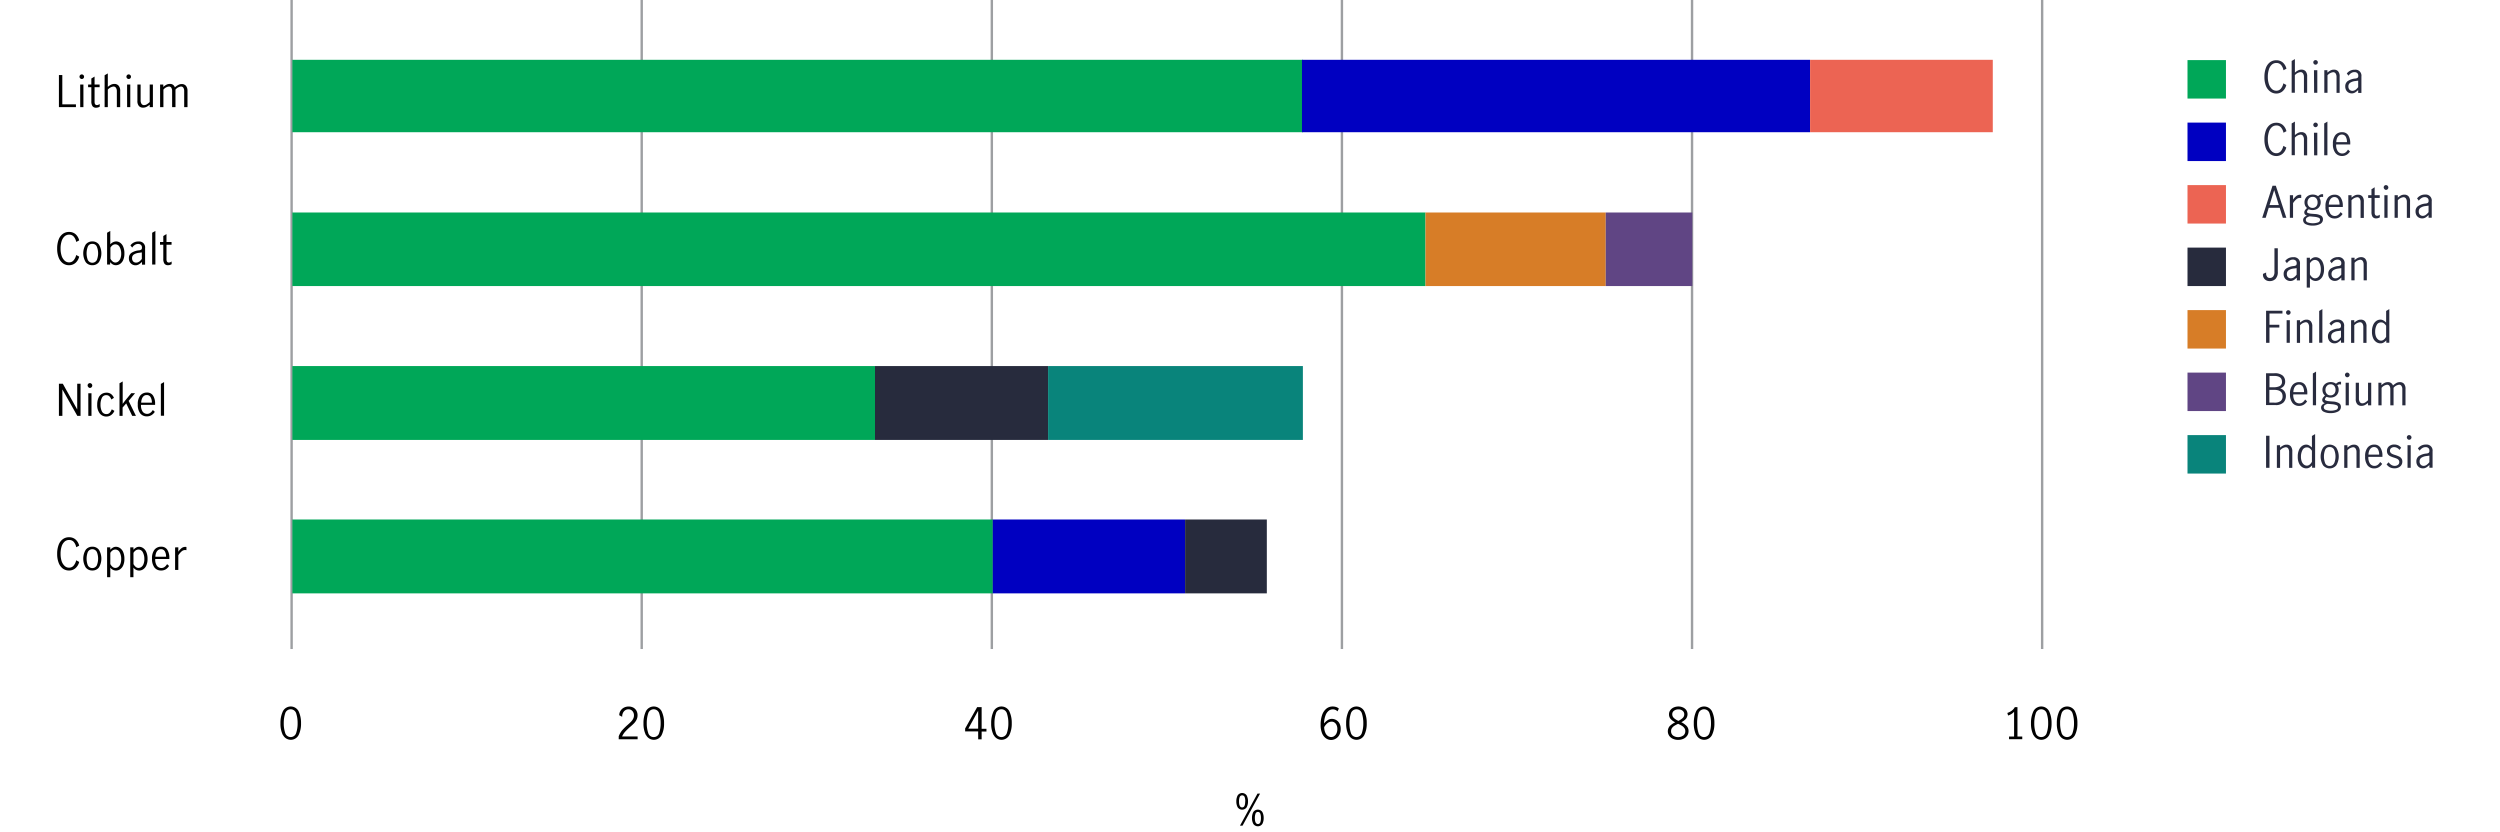 <svg xmlns="http://www.w3.org/2000/svg" viewBox="0 0 1040 346"><defs><style>.cls-1{fill:#0000c1;}.cls-2{fill:#282b3e;}.cls-3{fill:#ec6453;}.cls-4{fill:#00a758;}.cls-5{fill:#d77d27;}.cls-6{fill:#604584;}.cls-7{fill:#09847b;}.cls-8{fill:#272b3d;}.cls-9{fill:none;stroke:#9d9fa2;stroke-miterlimit:10;}</style></defs><g id="chart_2" data-name="chart 2"><rect class="cls-1" x="910" y="51" width="16" height="16"/><path class="cls-2" d="M944.31,64a5.31,5.31,0,0,1-1.74-2.41A10,10,0,0,1,942,58a10.34,10.34,0,0,1,.6-3.71,5.19,5.19,0,0,1,1.72-2.4,4.3,4.3,0,0,1,2.64-.82,4,4,0,0,1,2.7.94,5,5,0,0,1,1.5,2.57l-1.23.64a4.77,4.77,0,0,0-1-2.17,2.44,2.44,0,0,0-2-.85,2.75,2.75,0,0,0-1.83.68,4.4,4.4,0,0,0-1.23,2,9.63,9.63,0,0,0-.45,3.13,9.27,9.27,0,0,0,.45,3,4.57,4.57,0,0,0,1.24,2,2.61,2.61,0,0,0,1.82.73,2.39,2.39,0,0,0,1.94-.89,5.1,5.1,0,0,0,1-2.18l1.24.68a4.89,4.89,0,0,1-1.5,2.56,3.93,3.93,0,0,1-2.73,1A4.17,4.17,0,0,1,944.31,64Z"/><path class="cls-2" d="M954.68,50.58V56.2a6.55,6.55,0,0,1,1.29-.9,3.07,3.07,0,0,1,1.45-.34,2.28,2.28,0,0,1,1.7.67,3.18,3.18,0,0,1,.66,2.26v6.72h-1.34V57.93a2.46,2.46,0,0,0-.35-1.32A1.17,1.17,0,0,0,957,56a3.68,3.68,0,0,0-2.34,1.28v7.29h-1.33V51.36Z"/><path class="cls-2" d="M962.61,52.62a1,1,0,0,1-.28-.67.93.93,0,0,1,.28-.67.92.92,0,0,1,1.32,0,.87.87,0,0,1,.29.67.88.88,0,0,1-.29.67.9.9,0,0,1-1.32,0Zm0,2.59H964v9.4h-1.33Z"/><path class="cls-2" d="M966.87,51.36l1.33-.78v14h-1.33Z"/><path class="cls-2" d="M971.49,63.58a5.84,5.84,0,0,1-1-3.71,5.63,5.63,0,0,1,1-3.63A3.44,3.44,0,0,1,974.32,55a2.84,2.84,0,0,1,2.55,1.27,6.14,6.14,0,0,1,.83,3.39c0,.19,0,.34,0,.45h-5.85a4.45,4.45,0,0,0,.69,2.83,2.28,2.28,0,0,0,1.9.91,2.19,2.19,0,0,0,1.32-.45,3.72,3.72,0,0,0,1-1.17l.83.78a4.27,4.27,0,0,1-1.37,1.37,3.66,3.66,0,0,1-2,.52A3.39,3.39,0,0,1,971.49,63.58Zm4.34-6.7a1.78,1.78,0,0,0-1.64-.9,1.88,1.88,0,0,0-1.26.46,2.85,2.85,0,0,0-.77,1.18,4.74,4.74,0,0,0-.27,1.5h4.45A4.32,4.32,0,0,0,975.83,56.88Z"/><rect class="cls-3" x="910" y="77" width="16" height="16"/><path class="cls-2" d="M949.66,90.61l-1.3-4.16h-4.57l-1.26,4.16h-1.46l4.29-13.34h1.38l4.38,13.34Zm-5.53-5.3H948l-1.94-6.22h0Z"/><path class="cls-2" d="M953.91,81.21v1.84a6.66,6.66,0,0,1,1.38-1.53,2.49,2.49,0,0,1,1.55-.51,1.84,1.84,0,0,1,.47.06V82.4a3,3,0,0,0-.59-.07,2.2,2.2,0,0,0-1.34.49,7.7,7.7,0,0,0-1.47,1.68v6.11h-1.33v-9.4Z"/><path class="cls-2" d="M965.93,81.88a2.17,2.17,0,0,0-1.1.37,3.22,3.22,0,0,1,.58,1.93,3.16,3.16,0,0,1-.45,1.69A3,3,0,0,1,963.74,87a3.77,3.77,0,0,1-1.71.39,3.92,3.92,0,0,1-1.61-.32,1.52,1.52,0,0,0-.72,1.08c0,.38.62.63,1.84.76l1.58.12a5.65,5.65,0,0,1,2.4.66,1.71,1.71,0,0,1,.83,1.55,2.11,2.11,0,0,1-1.16,1.93,6.19,6.19,0,0,1-3.09.67,6,6,0,0,1-3-.62,1.86,1.86,0,0,1-1-1.67c0-.82.53-1.43,1.58-1.83a2,2,0,0,1-.82-.54,1.28,1.28,0,0,1-.28-.8,1.53,1.53,0,0,1,.25-.84,4.71,4.71,0,0,1,.91-1,2.62,2.62,0,0,1-.8-1,3.4,3.4,0,0,1-.27-1.36,3.16,3.16,0,0,1,.45-1.69,3.12,3.12,0,0,1,1.24-1.15,3.73,3.73,0,0,1,1.75-.4,3.62,3.62,0,0,1,2.2.68,4.9,4.9,0,0,1,.86-.62,1.83,1.83,0,0,1,.87-.21l.37,0V82A1.25,1.25,0,0,0,965.93,81.88ZM960.84,90a3.38,3.38,0,0,0-1.25.59,1.08,1.08,0,0,0-.37.87,1.15,1.15,0,0,0,.82,1.07,6.72,6.72,0,0,0,4.25,0,1.16,1.16,0,0,0,.85-1.1.87.87,0,0,0-.56-.84,6.67,6.67,0,0,0-1.87-.41Zm2.72-4.14a2.43,2.43,0,0,0,.55-1.66,2.52,2.52,0,0,0-.52-1.66,1.85,1.85,0,0,0-1.53-.64,1.94,1.94,0,0,0-1.57.67,2.51,2.51,0,0,0-.57,1.67,2.35,2.35,0,0,0,.57,1.61,2,2,0,0,0,1.52.64A2,2,0,0,0,963.56,85.84Z"/><path class="cls-2" d="M968.4,89.58a5.77,5.77,0,0,1-1-3.71,5.63,5.63,0,0,1,1-3.63A3.44,3.44,0,0,1,971.22,81a2.84,2.84,0,0,1,2.55,1.27,6.05,6.05,0,0,1,.84,3.39c0,.19,0,.34,0,.45h-5.85a4.58,4.58,0,0,0,.69,2.83,2.29,2.29,0,0,0,1.9.91,2.24,2.24,0,0,0,1.33-.45,3.69,3.69,0,0,0,1-1.17l.83.78a4.17,4.17,0,0,1-1.37,1.37,3.63,3.63,0,0,1-2,.52A3.37,3.37,0,0,1,968.4,89.58Zm4.34-6.7a1.79,1.79,0,0,0-1.64-.9,1.88,1.88,0,0,0-1.26.46,2.78,2.78,0,0,0-.78,1.18,5.37,5.37,0,0,0-.27,1.5h4.45A4.42,4.42,0,0,0,972.74,82.88Z"/><path class="cls-2" d="M978.24,81.21v1a6.55,6.55,0,0,1,1.29-.9A3.07,3.07,0,0,1,981,81a2.26,2.26,0,0,1,1.7.67,3.18,3.18,0,0,1,.66,2.26v6.72H982V83.93a2.55,2.55,0,0,0-.35-1.32,1.19,1.19,0,0,0-1.08-.57,3.68,3.68,0,0,0-2.34,1.28v7.29h-1.33v-9.4Z"/><path class="cls-2" d="M987,90.22a3.61,3.61,0,0,1-.47-2.08V82.33h-1.37V81.21h1.37v-2.5l1.33-.81v3.31h2.1v1.12h-2.1v6.06c0,.92.33,1.37,1,1.37a1.93,1.93,0,0,0,1.13-.47l0,1.14a3,3,0,0,1-1.5.43A1.77,1.77,0,0,1,987,90.22Z"/><path class="cls-2" d="M991.9,78.62a.91.91,0,0,1-.28-.67.89.89,0,0,1,.28-.67.86.86,0,0,1,.65-.28,1,1,0,0,1,1,1,1,1,0,0,1-1,1A.87.87,0,0,1,991.9,78.62Zm0,2.59h1.33v9.4h-1.33Z"/><path class="cls-2" d="M997.49,81.21v1a6.49,6.49,0,0,1,1.28-.9,3.07,3.07,0,0,1,1.45-.34,2.26,2.26,0,0,1,1.7.67,3.18,3.18,0,0,1,.66,2.26v6.72h-1.33V83.93a2.55,2.55,0,0,0-.35-1.32,1.19,1.19,0,0,0-1.07-.57,3.63,3.63,0,0,0-2.34,1.28v7.29h-1.34v-9.4Z"/><path class="cls-2" d="M1006.24,90.52a2.76,2.76,0,0,1-1-1,3,3,0,0,1-.37-1.52,2.65,2.65,0,0,1,1-2.25,6.76,6.76,0,0,1,3.17-1.08,2.09,2.09,0,0,0,1-.32,1.11,1.11,0,0,0,.25-.85,1.39,1.39,0,0,0-.43-1.12,1.73,1.73,0,0,0-1.17-.38,2.48,2.48,0,0,0-1.38.42,3.49,3.49,0,0,0-1.07,1.06l-.74-.92a4,4,0,0,1,3.31-1.62,2.5,2.5,0,0,1,2.79,2.83v6.82h-1.31V89.44A7.11,7.11,0,0,1,1009,90.5a2.75,2.75,0,0,1-1.4.36A2.89,2.89,0,0,1,1006.24,90.52Zm2.92-1.16a5.35,5.35,0,0,0,1.12-1.11v-2.7h0l-1.15.16a4.74,4.74,0,0,0-2.23.75,1.8,1.8,0,0,0-.69,1.52,1.85,1.85,0,0,0,.46,1.32,1.64,1.64,0,0,0,1.27.5A2.19,2.19,0,0,0,1009.16,89.36Z"/><rect class="cls-4" x="910" y="25" width="16" height="16"/><path class="cls-2" d="M944.31,38a5.31,5.31,0,0,1-1.74-2.41A10,10,0,0,1,942,32a10.34,10.34,0,0,1,.6-3.71,5.19,5.19,0,0,1,1.72-2.4,4.3,4.3,0,0,1,2.64-.82,4,4,0,0,1,2.7.94,5,5,0,0,1,1.5,2.57l-1.23.64a4.77,4.77,0,0,0-1-2.17,2.44,2.44,0,0,0-2-.85,2.75,2.75,0,0,0-1.83.68,4.4,4.4,0,0,0-1.23,2,9.63,9.63,0,0,0-.45,3.13,9.27,9.27,0,0,0,.45,3,4.57,4.57,0,0,0,1.24,2,2.61,2.61,0,0,0,1.82.73,2.39,2.39,0,0,0,1.94-.89,5.1,5.1,0,0,0,1-2.18l1.24.68a4.89,4.89,0,0,1-1.5,2.56,3.93,3.93,0,0,1-2.73,1A4.17,4.17,0,0,1,944.31,38Z"/><path class="cls-2" d="M954.68,24.58V30.2a6.55,6.55,0,0,1,1.29-.9,3.07,3.07,0,0,1,1.45-.34,2.28,2.28,0,0,1,1.7.67,3.18,3.18,0,0,1,.66,2.26v6.72h-1.34V31.93a2.46,2.46,0,0,0-.35-1.32A1.17,1.17,0,0,0,957,30a3.68,3.68,0,0,0-2.34,1.28v7.29h-1.33V25.36Z"/><path class="cls-2" d="M962.61,26.62a1,1,0,0,1-.28-.67.93.93,0,0,1,.28-.67.92.92,0,0,1,1.32,0,.87.87,0,0,1,.29.67.88.88,0,0,1-.29.67.9.9,0,0,1-1.32,0Zm0,2.59H964v9.4h-1.33Z"/><path class="cls-2" d="M968.2,29.21v1a6.55,6.55,0,0,1,1.29-.9,3,3,0,0,1,1.45-.34,2.28,2.28,0,0,1,1.7.67,3.18,3.18,0,0,1,.65,2.26v6.72H972V31.93a2.55,2.55,0,0,0-.35-1.32,1.17,1.17,0,0,0-1.07-.57,3.68,3.68,0,0,0-2.34,1.28v7.29h-1.33v-9.4Z"/><path class="cls-2" d="M977,38.52a2.61,2.61,0,0,1-1-1,3,3,0,0,1-.38-1.52,2.66,2.66,0,0,1,1-2.25,6.76,6.76,0,0,1,3.17-1.08,2.08,2.08,0,0,0,1-.32,1.11,1.11,0,0,0,.25-.85,1.39,1.39,0,0,0-.43-1.12,1.73,1.73,0,0,0-1.17-.38,2.43,2.43,0,0,0-1.37.42A3.52,3.52,0,0,0,977,31.5l-.73-.92A4,4,0,0,1,979.56,29a2.5,2.5,0,0,1,2.79,2.83v6.82H981V37.44a6.8,6.8,0,0,1-1.32,1.06,2.72,2.72,0,0,1-1.39.36A2.83,2.83,0,0,1,977,38.52Zm2.91-1.16A5.39,5.39,0,0,0,981,36.25v-2.7h0l-1.15.16a4.69,4.69,0,0,0-2.22.75,1.78,1.78,0,0,0-.7,1.52,1.89,1.89,0,0,0,.46,1.32,1.66,1.66,0,0,0,1.27.5A2.16,2.16,0,0,0,979.87,37.36Z"/><rect class="cls-5" x="910" y="129" width="16" height="16"/><path class="cls-2" d="M942.69,129.27h6.81v1.15h-5.4v4.68h4.1v1.15h-4.1v6.36h-1.41Z"/><path class="cls-2" d="M951.24,130.62A.91.91,0,0,1,951,130a.89.89,0,0,1,.28-.67.86.86,0,0,1,.65-.28.92.92,0,0,1,.67.28.9.9,0,0,1,.29.67.92.92,0,0,1-.29.67.93.93,0,0,1-.67.29A.87.87,0,0,1,951.24,130.62Zm0,2.59h1.33v9.4h-1.33Z"/><path class="cls-2" d="M956.82,133.21v1a6.55,6.55,0,0,1,1.29-.9,3.07,3.07,0,0,1,1.45-.34,2.26,2.26,0,0,1,1.7.67,3.18,3.18,0,0,1,.66,2.26v6.72h-1.33v-6.68a2.55,2.55,0,0,0-.35-1.32,1.19,1.19,0,0,0-1.08-.57,3.68,3.68,0,0,0-2.34,1.28v7.29h-1.33v-9.4Z"/><path class="cls-2" d="M964.78,129.36l1.33-.78v14h-1.33Z"/><path class="cls-2" d="M969.81,142.52a2.68,2.68,0,0,1-1-1,3,3,0,0,1-.38-1.52,2.66,2.66,0,0,1,1-2.25,6.76,6.76,0,0,1,3.17-1.08,2.09,2.09,0,0,0,1-.32,1.15,1.15,0,0,0,.25-.85,1.42,1.42,0,0,0-.43-1.12,1.73,1.73,0,0,0-1.17-.38,2.44,2.44,0,0,0-1.38.42,3.49,3.49,0,0,0-1.07,1.06l-.74-.92a4,4,0,0,1,3.31-1.62,2.5,2.5,0,0,1,2.79,2.83v6.82h-1.31v-1.17a6.83,6.83,0,0,1-1.33,1.06,2.69,2.69,0,0,1-1.39.36A2.86,2.86,0,0,1,969.81,142.52Zm2.92-1.16a5.35,5.35,0,0,0,1.12-1.11v-2.7h0l-1.16.16a4.69,4.69,0,0,0-2.22.75,1.8,1.8,0,0,0-.69,1.52,1.85,1.85,0,0,0,.46,1.32,1.64,1.64,0,0,0,1.27.5A2.19,2.19,0,0,0,972.73,141.36Z"/><path class="cls-2" d="M979.38,133.21v1a6.55,6.55,0,0,1,1.29-.9,3,3,0,0,1,1.44-.34,2.24,2.24,0,0,1,1.7.67,3.18,3.18,0,0,1,.66,2.26v6.72h-1.33v-6.68a2.55,2.55,0,0,0-.35-1.32,1.18,1.18,0,0,0-1.07-.57,3.68,3.68,0,0,0-2.34,1.28v7.29h-1.33v-9.4Z"/><path class="cls-2" d="M988.65,142.38a3.71,3.71,0,0,1-1.36-1.56,6.27,6.27,0,0,1-.55-2.84,6.74,6.74,0,0,1,.52-2.84,3.79,3.79,0,0,1,1.33-1.66,3,3,0,0,1,1.66-.52,2.47,2.47,0,0,1,1.23.33,5.66,5.66,0,0,1,1.15.89v-4.82l1.33-.78v14H992.7v-1a4.68,4.68,0,0,1-1.14.94,2.57,2.57,0,0,1-1.29.32A3.15,3.15,0,0,1,988.65,142.38Zm3.09-1.16a3.83,3.83,0,0,0,.89-1.12v-4.58a4,4,0,0,0-.9-1,1.91,1.91,0,0,0-1.19-.41,2,2,0,0,0-1.87,1.17,5.92,5.92,0,0,0-.6,2.76,5.37,5.37,0,0,0,.35,2,2.86,2.86,0,0,0,.92,1.25,2,2,0,0,0,1.2.42A1.85,1.85,0,0,0,991.74,141.22Z"/><rect class="cls-6" x="910" y="155" width="16" height="16"/><path class="cls-2" d="M946.1,155.27a5,5,0,0,1,3.53,1,3.33,3.33,0,0,1,1,2.48,3,3,0,0,1-.54,1.79,2.83,2.83,0,0,1-1.53,1,3.52,3.52,0,0,1,1.75,1.22,3.3,3.3,0,0,1,.62,2,3.74,3.74,0,0,1-1,2.65,4.43,4.43,0,0,1-3.35,1.1h-3.91V155.27Zm2.2,5.36a1.84,1.84,0,0,0,1-1.83c0-1.61-1.1-2.42-3.28-2.42H944.1v4.72h1.74A5.45,5.45,0,0,0,948.3,160.63Zm.49,6.17a2.45,2.45,0,0,0,.76-1.92q0-2.7-3.49-2.7h-2v5.31H946A4.16,4.16,0,0,0,948.79,166.8Z"/><path class="cls-2" d="M953.64,167.58a5.77,5.77,0,0,1-1-3.71,5.63,5.63,0,0,1,1-3.63,3.44,3.44,0,0,1,2.81-1.28,2.84,2.84,0,0,1,2.55,1.27,6.05,6.05,0,0,1,.84,3.39c0,.19,0,.34,0,.45H954a4.58,4.58,0,0,0,.69,2.83,2.29,2.29,0,0,0,1.9.91,2.24,2.24,0,0,0,1.33-.45,3.69,3.69,0,0,0,1-1.17l.83.78a4.17,4.17,0,0,1-1.37,1.37,3.63,3.63,0,0,1-2,.52A3.37,3.37,0,0,1,953.64,167.58Zm4.34-6.7a1.79,1.79,0,0,0-1.64-.9,1.88,1.88,0,0,0-1.26.46,2.78,2.78,0,0,0-.78,1.18,5.37,5.37,0,0,0-.27,1.5h4.45A4.42,4.42,0,0,0,958,160.88Z"/><path class="cls-2" d="M962.15,155.36l1.33-.78v14h-1.33Z"/><path class="cls-2" d="M973.4,159.88a2.17,2.17,0,0,0-1.1.37,3.22,3.22,0,0,1,.58,1.93,3.16,3.16,0,0,1-.45,1.69,3,3,0,0,1-1.22,1.14,3.77,3.77,0,0,1-1.71.39,3.92,3.92,0,0,1-1.61-.32,1.52,1.52,0,0,0-.72,1.08c0,.38.62.63,1.84.76l1.58.12a5.65,5.65,0,0,1,2.4.66,1.71,1.71,0,0,1,.83,1.55,2.11,2.11,0,0,1-1.16,1.93,6.19,6.19,0,0,1-3.09.67,6,6,0,0,1-3-.62,1.86,1.86,0,0,1-1-1.67c0-.82.53-1.43,1.58-1.83a2,2,0,0,1-.82-.54,1.28,1.28,0,0,1-.28-.8,1.46,1.46,0,0,1,.25-.84,4.71,4.71,0,0,1,.91-1,2.62,2.62,0,0,1-.8-1,3.4,3.4,0,0,1-.27-1.36,3.16,3.16,0,0,1,.45-1.69,3.06,3.06,0,0,1,1.24-1.15,3.73,3.73,0,0,1,1.75-.4,3.62,3.62,0,0,1,2.2.68,4.9,4.9,0,0,1,.86-.62,1.83,1.83,0,0,1,.87-.21l.37,0V160A1.25,1.25,0,0,0,973.4,159.88Zm-5.09,8.1a3.38,3.38,0,0,0-1.25.59,1.08,1.08,0,0,0-.37.87,1.15,1.15,0,0,0,.82,1.07,6.72,6.72,0,0,0,4.25,0,1.16,1.16,0,0,0,.85-1.1.87.87,0,0,0-.56-.84,6.67,6.67,0,0,0-1.87-.41Zm2.72-4.14a2.43,2.43,0,0,0,.55-1.66,2.52,2.52,0,0,0-.52-1.66,1.85,1.85,0,0,0-1.53-.64,1.92,1.92,0,0,0-1.57.67,2.51,2.51,0,0,0-.57,1.67,2.35,2.35,0,0,0,.57,1.61,1.93,1.93,0,0,0,1.52.64A2,2,0,0,0,971,163.84Z"/><path class="cls-2" d="M975.79,156.62a.91.91,0,0,1-.28-.67.89.89,0,0,1,.28-.67.86.86,0,0,1,.65-.28,1,1,0,0,1,1,.95,1,1,0,0,1-1,1A.87.87,0,0,1,975.79,156.62Zm0,2.59h1.33v9.4H975.8Z"/><path class="cls-2" d="M980.65,168.18a3.12,3.12,0,0,1-.66-2.24v-6.73h1.33v6.7a2.45,2.45,0,0,0,.35,1.29,1.19,1.19,0,0,0,1.09.58,2.15,2.15,0,0,0,1.18-.37,7.82,7.82,0,0,0,1.16-.91v-7.29h1.33v9.4H985.1v-1a7.15,7.15,0,0,1-1.31.9,3.12,3.12,0,0,1-1.44.33A2.25,2.25,0,0,1,980.65,168.18Z"/><path class="cls-2" d="M990.66,159.21v1a6.87,6.87,0,0,1,1.27-.91,3,3,0,0,1,1.41-.33,2.07,2.07,0,0,1,2.13,1.4,8.64,8.64,0,0,1,1.42-1.05,3,3,0,0,1,1.44-.35,2.26,2.26,0,0,1,1.73.68,3.24,3.24,0,0,1,.63,2.22v6.75h-1.33v-6.79a2.32,2.32,0,0,0-.33-1.24,1.11,1.11,0,0,0-1-.54,3.47,3.47,0,0,0-2.31,1.29v7.28h-1.35v-6.79a2.32,2.32,0,0,0-.32-1.24,1.12,1.12,0,0,0-1-.54,3.47,3.47,0,0,0-2.31,1.29v7.28h-1.33v-9.4Z"/><rect class="cls-7" x="910" y="181" width="16" height="16"/><path class="cls-2" d="M942.69,181.27h1.41v13.34h-1.41Z"/><path class="cls-2" d="M948.51,185.21v1a6.55,6.55,0,0,1,1.29-.9,3,3,0,0,1,1.45-.34,2.28,2.28,0,0,1,1.7.67,3.23,3.23,0,0,1,.65,2.26v6.72h-1.33v-6.68a2.55,2.55,0,0,0-.35-1.32,1.17,1.17,0,0,0-1.07-.57,3.68,3.68,0,0,0-2.34,1.28v7.29h-1.33v-9.4Z"/><path class="cls-2" d="M957.78,194.38a3.71,3.71,0,0,1-1.36-1.56,6.27,6.27,0,0,1-.55-2.84,6.74,6.74,0,0,1,.52-2.84,3.79,3.79,0,0,1,1.33-1.66,3,3,0,0,1,1.66-.52,2.47,2.47,0,0,1,1.23.33,5.66,5.66,0,0,1,1.15.89v-4.82l1.33-.78v14h-1.26v-1a4.84,4.84,0,0,1-1.13.94,2.64,2.64,0,0,1-1.3.32A3.15,3.15,0,0,1,957.78,194.38Zm3.09-1.16a3.83,3.83,0,0,0,.89-1.12v-4.58a3.82,3.82,0,0,0-.9-1,1.91,1.91,0,0,0-1.19-.41,2,2,0,0,0-1.86,1.17,5.8,5.8,0,0,0-.61,2.76,5.37,5.37,0,0,0,.35,2,2.86,2.86,0,0,0,.92,1.25,2,2,0,0,0,1.2.42A1.85,1.85,0,0,0,960.87,193.22Z"/><path class="cls-2" d="M966.41,193.58a7.05,7.05,0,0,1,0-7.34,3.58,3.58,0,0,1,5.49,0,7.11,7.11,0,0,1,0,7.34,3.58,3.58,0,0,1-5.49,0Zm4.63-.92a7.43,7.43,0,0,0,0-5.51,1.93,1.93,0,0,0-1.88-1.17,1.89,1.89,0,0,0-1.89,1.17,7.72,7.72,0,0,0,0,5.52,1.88,1.88,0,0,0,1.89,1.16A1.91,1.91,0,0,0,971,192.66Z"/><path class="cls-2" d="M976.53,185.21v1a6.55,6.55,0,0,1,1.29-.9,3.07,3.07,0,0,1,1.45-.34,2.26,2.26,0,0,1,1.7.67,3.18,3.18,0,0,1,.66,2.26v6.72H980.3v-6.68a2.55,2.55,0,0,0-.35-1.32,1.19,1.19,0,0,0-1.08-.57,3.68,3.68,0,0,0-2.34,1.28v7.29H975.2v-9.4Z"/><path class="cls-2" d="M984.89,193.58a5.77,5.77,0,0,1-1-3.71,5.63,5.63,0,0,1,1-3.63,3.41,3.41,0,0,1,2.81-1.28,2.84,2.84,0,0,1,2.55,1.27,6.05,6.05,0,0,1,.84,3.39c0,.19,0,.34,0,.45h-5.85a4.58,4.58,0,0,0,.69,2.83,2.29,2.29,0,0,0,1.9.91,2.19,2.19,0,0,0,1.32-.45,3.6,3.6,0,0,0,1-1.17l.83.78a4.27,4.27,0,0,1-1.37,1.37,3.63,3.63,0,0,1-2,.52A3.36,3.36,0,0,1,984.89,193.58Zm4.33-6.7a1.76,1.76,0,0,0-1.63-.9,1.84,1.84,0,0,0-1.26.46,2.78,2.78,0,0,0-.78,1.18,4.74,4.74,0,0,0-.27,1.5h4.45A4.32,4.32,0,0,0,989.22,186.88Z"/><path class="cls-2" d="M994.26,194.44a4,4,0,0,1-1.44-1.27l.87-.87a3.48,3.48,0,0,0,1.08,1.08,2.54,2.54,0,0,0,1.42.42,2.13,2.13,0,0,0,1.36-.43,1.39,1.39,0,0,0,.55-1.18,1.27,1.27,0,0,0-.3-.86,2,2,0,0,0-.74-.54,12.19,12.19,0,0,0-1.19-.43,11.13,11.13,0,0,1-1.49-.56,2.52,2.52,0,0,1-1-.79,2.17,2.17,0,0,1-.4-1.37,2.4,2.4,0,0,1,.87-2,3.27,3.27,0,0,1,2.17-.72,3.83,3.83,0,0,1,1.62.34,3.49,3.49,0,0,1,1.25,1l-.71.92A2.8,2.8,0,0,0,996,186a2,2,0,0,0-1.26.4,1.31,1.31,0,0,0-.51,1.1,1.21,1.21,0,0,0,.3.85,2.13,2.13,0,0,0,.74.53,8.24,8.24,0,0,0,1.2.43,14.55,14.55,0,0,1,1.5.58,2.52,2.52,0,0,1,1,.79,2.19,2.19,0,0,1,.4,1.37,2.52,2.52,0,0,1-.91,2,3.48,3.48,0,0,1-2.31.77A4.19,4.19,0,0,1,994.26,194.44Z"/><path class="cls-2" d="M1001.53,182.62a.91.91,0,0,1-.28-.67.89.89,0,0,1,.28-.67.86.86,0,0,1,.65-.28,1,1,0,0,1,1,.95,1,1,0,0,1-1,1A.87.87,0,0,1,1001.53,182.62Zm0,2.59h1.33v9.4h-1.33Z"/><path class="cls-2" d="M1006.58,194.52a2.76,2.76,0,0,1-1-1,3,3,0,0,1-.37-1.52,2.65,2.65,0,0,1,1-2.25,6.8,6.8,0,0,1,3.17-1.08,2.09,2.09,0,0,0,1-.32,1.11,1.11,0,0,0,.25-.85,1.39,1.39,0,0,0-.43-1.12,1.73,1.73,0,0,0-1.17-.38,2.48,2.48,0,0,0-1.38.42,3.6,3.6,0,0,0-1.07,1.06l-.74-.92a4,4,0,0,1,3.32-1.62,2.51,2.51,0,0,1,2.79,2.83v6.82h-1.32v-1.17a7.11,7.11,0,0,1-1.32,1.06,2.75,2.75,0,0,1-1.4.36A2.89,2.89,0,0,1,1006.58,194.52Zm2.92-1.16a5.35,5.35,0,0,0,1.12-1.11v-2.7h0l-1.15.16a4.78,4.78,0,0,0-2.23.75,1.8,1.8,0,0,0-.69,1.52,1.85,1.85,0,0,0,.46,1.32,1.66,1.66,0,0,0,1.27.5A2.16,2.16,0,0,0,1009.5,193.36Z"/><rect class="cls-8" x="910" y="103" width="16" height="16"/><path class="cls-2" d="M942.06,116.08a2.62,2.62,0,0,1-.64-2.16l1.29-.55a3.81,3.81,0,0,0,0,.41,2.16,2.16,0,0,0,.4,1.34,1.33,1.33,0,0,0,1.12.51,1.74,1.74,0,0,0,1.42-.62,2.93,2.93,0,0,0,.52-1.93v-9.81h1.4V113a4.07,4.07,0,0,1-.93,3,3.3,3.3,0,0,1-2.45.94A2.77,2.77,0,0,1,942.06,116.08Z"/><path class="cls-2" d="M951.36,116.52a2.68,2.68,0,0,1-1-1A3,3,0,0,1,950,114a2.66,2.66,0,0,1,1-2.25,6.76,6.76,0,0,1,3.17-1.08,2.09,2.09,0,0,0,1-.32,1.15,1.15,0,0,0,.25-.85,1.42,1.42,0,0,0-.43-1.12,1.73,1.73,0,0,0-1.17-.38,2.46,2.46,0,0,0-1.38.42,3.49,3.49,0,0,0-1.07,1.06l-.74-.92A4,4,0,0,1,954,107a2.5,2.5,0,0,1,2.79,2.83v6.82h-1.31v-1.17a7.11,7.11,0,0,1-1.32,1.06,2.75,2.75,0,0,1-1.4.36A2.89,2.89,0,0,1,951.36,116.52Zm2.92-1.16a5.35,5.35,0,0,0,1.12-1.11v-2.7h0l-1.16.16a4.69,4.69,0,0,0-2.22.75,1.8,1.8,0,0,0-.69,1.52,1.85,1.85,0,0,0,.46,1.32,1.64,1.64,0,0,0,1.27.5A2.19,2.19,0,0,0,954.28,115.36Z"/><path class="cls-2" d="M960.93,107.21v1a5.49,5.49,0,0,1,1.11-.9,2.56,2.56,0,0,1,1.26-.32,3,3,0,0,1,1.65.52,3.73,3.73,0,0,1,1.32,1.65,6.74,6.74,0,0,1,.53,2.85,6.41,6.41,0,0,1-.55,2.84,3.76,3.76,0,0,1-1.35,1.56,3.16,3.16,0,0,1-1.63.48,3,3,0,0,1-2.34-1.24v4H959.6V107.21Zm3.24,8.23a2.68,2.68,0,0,0,.93-1.2,5.62,5.62,0,0,0,.36-2.19,5.72,5.72,0,0,0-.62-2.75,2,2,0,0,0-1.84-1.17,2,2,0,0,0-1.17.39,3.37,3.37,0,0,0-.9,1v4.65a3.46,3.46,0,0,0,.89,1.13,1.82,1.82,0,0,0,1.18.49A2.12,2.12,0,0,0,964.17,115.44Z"/><path class="cls-2" d="M969.94,116.52a2.61,2.61,0,0,1-1-1,3,3,0,0,1-.38-1.52,2.66,2.66,0,0,1,1-2.25,6.76,6.76,0,0,1,3.17-1.08,2.08,2.08,0,0,0,1-.32,1.11,1.11,0,0,0,.25-.85,1.39,1.39,0,0,0-.43-1.12,1.73,1.73,0,0,0-1.17-.38,2.43,2.43,0,0,0-1.37.42A3.52,3.52,0,0,0,970,109.5l-.73-.92a4,4,0,0,1,3.31-1.62,2.5,2.5,0,0,1,2.79,2.83v6.82H974v-1.17a6.51,6.51,0,0,1-1.32,1.06,2.72,2.72,0,0,1-1.39.36A2.83,2.83,0,0,1,969.94,116.52Zm2.91-1.16a5.39,5.39,0,0,0,1.13-1.11v-2.7h0l-1.15.16a4.69,4.69,0,0,0-2.22.75,1.8,1.8,0,0,0-.69,1.52,1.89,1.89,0,0,0,.45,1.32,1.66,1.66,0,0,0,1.27.5A2.16,2.16,0,0,0,972.85,115.36Z"/><path class="cls-2" d="M979.5,107.21v1a6.55,6.55,0,0,1,1.29-.9,3.07,3.07,0,0,1,1.45-.34,2.26,2.26,0,0,1,1.7.67,3.18,3.18,0,0,1,.66,2.26v6.72h-1.33v-6.68a2.55,2.55,0,0,0-.35-1.32,1.19,1.19,0,0,0-1.08-.57,3.68,3.68,0,0,0-2.34,1.28v7.29h-1.33v-9.4Z"/><path d="M24.51,31.22h1.41V43.41h5.67v1.15H24.51Z"/><path d="M33.36,32.57a.9.9,0,0,1-.28-.66.91.91,0,0,1,.28-.68.92.92,0,0,1,1.32,0,.89.89,0,0,1,.29.68.93.93,0,0,1-1.61.66Zm0,2.6H34.7v9.39H33.37Z"/><path d="M38.49,44.18A3.52,3.52,0,0,1,38,42.1V36.28H36.65V35.17H38V32.66l1.34-.81v3.32h2.1v1.11h-2.1v6.07c0,.91.32,1.37,1,1.37a2,2,0,0,0,1.14-.47l0,1.13a2.82,2.82,0,0,1-1.49.43A1.78,1.78,0,0,1,38.49,44.18Z"/><path d="M44.85,30.54v5.62a5.8,5.8,0,0,1,1.29-.9,3.08,3.08,0,0,1,1.45-.35,2.28,2.28,0,0,1,1.7.68A3.16,3.16,0,0,1,50,37.85v6.71H48.61V37.88a2.4,2.4,0,0,0-.35-1.31A1.17,1.17,0,0,0,47.19,36a3.73,3.73,0,0,0-2.34,1.28v7.29H43.52V31.31Z"/><path d="M52.87,32.57a.94.94,0,0,1-.28-.66,1,1,0,0,1,.28-.68.92.92,0,0,1,1.32,0,.89.89,0,0,1,.29.68.93.93,0,0,1-1.61.66Zm0,2.6h1.33v9.39H52.88Z"/><path d="M57.82,44.14a3.14,3.14,0,0,1-.66-2.24V35.17H58.5v6.69a2.42,2.42,0,0,0,.35,1.3,1.18,1.18,0,0,0,1.09.57,2.25,2.25,0,0,0,1.18-.36,8.38,8.38,0,0,0,1.16-.91V35.17h1.33v9.39H62.28v-1a7.47,7.47,0,0,1-1.32.89,3.12,3.12,0,0,1-1.44.33A2.28,2.28,0,0,1,57.82,44.14Z"/><path d="M67.93,35.17v1a6.16,6.16,0,0,1,1.27-.91,2.94,2.94,0,0,1,1.41-.34,2,2,0,0,1,2.12,1.41,8.12,8.12,0,0,1,1.43-1,2.85,2.85,0,0,1,1.44-.36,2.21,2.21,0,0,1,1.72.69A3.19,3.19,0,0,1,78,37.81v6.75H76.62V37.78a2.45,2.45,0,0,0-.32-1.25,1.14,1.14,0,0,0-1-.54,3.5,3.5,0,0,0-2.3,1.3v7.27H71.6V37.78a2.45,2.45,0,0,0-.32-1.25,1.14,1.14,0,0,0-1-.54,3.5,3.5,0,0,0-2.3,1.3v7.27H66.6V35.17Z"/><path d="M26.12,109.5a5.37,5.37,0,0,1-1.73-2.41,10,10,0,0,1-.61-3.67,10.34,10.34,0,0,1,.6-3.71,5.16,5.16,0,0,1,1.72-2.39,4.24,4.24,0,0,1,2.64-.83,4,4,0,0,1,2.7.94,5,5,0,0,1,1.5,2.57l-1.23.65a4.76,4.76,0,0,0-1-2.18,2.44,2.44,0,0,0-2-.85,2.71,2.71,0,0,0-1.83.69,4.45,4.45,0,0,0-1.24,2,9.9,9.9,0,0,0-.44,3.12,9.56,9.56,0,0,0,.44,3,4.77,4.77,0,0,0,1.25,2,2.64,2.64,0,0,0,1.82.72,2.39,2.39,0,0,0,1.94-.89,5.1,5.1,0,0,0,1.05-2.18l1.24.68a5,5,0,0,1-1.5,2.57,4,4,0,0,1-2.73,1A4.22,4.22,0,0,1,26.12,109.5Z"/><path d="M35.66,109.05a7.05,7.05,0,0,1,0-7.34,3.37,3.37,0,0,1,2.75-1.28,3.31,3.31,0,0,1,2.74,1.28,7.11,7.11,0,0,1,0,7.34,3.31,3.31,0,0,1-2.74,1.28A3.37,3.37,0,0,1,35.66,109.05Zm4.63-.92a7.4,7.4,0,0,0,0-5.5,1.89,1.89,0,0,0-1.88-1.17,1.87,1.87,0,0,0-1.88,1.16,7.72,7.72,0,0,0,0,5.52,2.1,2.1,0,0,0,3.76,0Z"/><path d="M46.91,110a4.64,4.64,0,0,1-1.1-.94v1H44.55V96.83l1.33-.77v5.59a3.41,3.41,0,0,1,2.39-1.22,3,3,0,0,1,1.66.51,3.73,3.73,0,0,1,1.3,1.64,6.75,6.75,0,0,1,.52,2.85,6.46,6.46,0,0,1-.55,2.85,3.67,3.67,0,0,1-1.35,1.57,3.16,3.16,0,0,1-1.63.48A2.67,2.67,0,0,1,46.91,110Zm2.22-1.17a2.92,2.92,0,0,0,.93-1.24,5.24,5.24,0,0,0,.36-2.08,5.62,5.62,0,0,0-.63-2.71A2,2,0,0,0,48,101.64a2,2,0,0,0-1.2.39,3.28,3.28,0,0,0-.87,1v4.59a3.8,3.8,0,0,0,.89,1.12,1.81,1.81,0,0,0,1.18.48A2.05,2.05,0,0,0,49.13,108.84Z"/><path d="M55,110a2.61,2.61,0,0,1-1-1,3,3,0,0,1-.38-1.52,2.66,2.66,0,0,1,1-2.25,6.76,6.76,0,0,1,3.17-1.08,1.94,1.94,0,0,0,1-.32,1.1,1.1,0,0,0,.26-.85,1.4,1.4,0,0,0-.44-1.12,1.7,1.7,0,0,0-1.17-.38,2.43,2.43,0,0,0-1.37.42A3.49,3.49,0,0,0,55,103l-.74-.92a4,4,0,0,1,3.31-1.62,2.5,2.5,0,0,1,2.79,2.83v6.82H59.06v-1.17A6.47,6.47,0,0,1,57.73,110a2.72,2.72,0,0,1-1.39.36A2.75,2.75,0,0,1,55,110Zm2.91-1.16A5.39,5.39,0,0,0,59,107.72V105h0l-1.15.16a4.93,4.93,0,0,0-2.22.75,1.8,1.8,0,0,0-.69,1.52,1.89,1.89,0,0,0,.45,1.32,1.66,1.66,0,0,0,1.27.5A2.16,2.16,0,0,0,57.89,108.83Z"/><path d="M63.3,96.83l1.34-.77v14H63.3Z"/><path d="M68.41,109.69a3.5,3.5,0,0,1-.48-2.08V101.8H66.56v-1.12h1.37v-2.5l1.33-.81v3.31h2.11v1.12H69.26v6.06c0,.92.33,1.37,1,1.37a1.89,1.89,0,0,0,1.14-.47l0,1.14a2.85,2.85,0,0,1-1.49.43A1.75,1.75,0,0,1,68.41,109.69Z"/><path d="M24.51,159.62h1.61l6,10.73h0V159.62h1.39V173H32.16l-6.21-11h0v11H24.51Z"/><path d="M36.73,161a.91.91,0,0,1-.28-.67.89.89,0,0,1,.28-.67.86.86,0,0,1,.65-.28,1,1,0,0,1,1,1,1,1,0,0,1-1,1A.87.87,0,0,1,36.73,161Zm0,2.59h1.33V173H36.74Z"/><path d="M41.51,172a5.62,5.62,0,0,1-1.07-3.69,6.78,6.78,0,0,1,.49-2.7,3.66,3.66,0,0,1,1.36-1.68,3.59,3.59,0,0,1,2-.57,3.09,3.09,0,0,1,1.91.56,3.91,3.91,0,0,1,1.19,1.58l-1.08.69a3.44,3.44,0,0,0-.77-1.29,1.76,1.76,0,0,0-1.3-.51,1.91,1.91,0,0,0-1.88,1.17,6.34,6.34,0,0,0-.55,2.75,6.09,6.09,0,0,0,.58,2.83,2,2,0,0,0,1.9,1.11,1.75,1.75,0,0,0,1.36-.55,4.19,4.19,0,0,0,.84-1.43l1.1.65a4,4,0,0,1-1.33,1.71,3.24,3.24,0,0,1-2,.65A3.46,3.46,0,0,1,41.51,172Z"/><path d="M55,173l-2.5-5.19L51,169.54V173H49.71V159.44l1.33-.76v6.95q0,.69,0,1.8l0,.58h0c.56-.77,1-1.28,1.15-1.53l2.43-2.92h1.58l-2.69,3.21L56.55,173Z"/><path d="M58.32,171.93a5.77,5.77,0,0,1-1-3.71,5.63,5.63,0,0,1,1-3.63,3.44,3.44,0,0,1,2.81-1.28,2.84,2.84,0,0,1,2.55,1.27,6.05,6.05,0,0,1,.84,3.39c0,.19,0,.34,0,.45H58.66a4.58,4.58,0,0,0,.69,2.83,2.3,2.3,0,0,0,1.9.92,2.21,2.21,0,0,0,1.32-.46,3.67,3.67,0,0,0,1-1.16l.83.77a4.27,4.27,0,0,1-1.37,1.37,3.63,3.63,0,0,1-2,.52A3.36,3.36,0,0,1,58.32,171.93Zm4.33-6.69a1.74,1.74,0,0,0-1.63-.9,1.84,1.84,0,0,0-1.26.45A2.78,2.78,0,0,0,59,166a4.74,4.74,0,0,0-.27,1.5h4.45A4.26,4.26,0,0,0,62.65,165.24Z"/><path d="M66.92,159.71l1.33-.77v14H66.92Z"/><path d="M26.12,236.51a5.4,5.4,0,0,1-1.73-2.42,10,10,0,0,1-.61-3.67,10.38,10.38,0,0,1,.6-3.71,5.16,5.16,0,0,1,1.72-2.39,4.31,4.31,0,0,1,2.64-.83,4,4,0,0,1,2.7.95,4.94,4.94,0,0,1,1.5,2.56l-1.23.65a4.8,4.8,0,0,0-1-2.18,2.46,2.46,0,0,0-2-.84,2.7,2.7,0,0,0-1.83.68,4.5,4.5,0,0,0-1.24,2,9.9,9.9,0,0,0-.44,3.12,9.67,9.67,0,0,0,.44,3,4.79,4.79,0,0,0,1.25,2,2.65,2.65,0,0,0,1.82.73,2.42,2.42,0,0,0,1.94-.89,5.2,5.2,0,0,0,1.05-2.19l1.24.68a4.92,4.92,0,0,1-1.5,2.57,4,4,0,0,1-2.73,1A4.27,4.27,0,0,1,26.12,236.51Z"/><path d="M35.66,236.06a7.07,7.07,0,0,1,0-7.35,3.37,3.37,0,0,1,2.75-1.28,3.31,3.31,0,0,1,2.74,1.28,7.13,7.13,0,0,1,0,7.35,3.31,3.31,0,0,1-2.74,1.27A3.36,3.36,0,0,1,35.66,236.06Zm4.63-.92a7.43,7.43,0,0,0,0-5.51,2.1,2.1,0,0,0-3.76,0,7.75,7.75,0,0,0,0,5.53,2.1,2.1,0,0,0,3.76,0Z"/><path d="M45.88,227.69v1a4.71,4.71,0,0,1,1.12-.9,2.42,2.42,0,0,1,1.26-.33,3,3,0,0,1,1.64.53,3.72,3.72,0,0,1,1.33,1.64,6.93,6.93,0,0,1,.52,2.86,6.39,6.39,0,0,1-.55,2.83,3.73,3.73,0,0,1-1.35,1.57,3.24,3.24,0,0,1-1.63.47,3,3,0,0,1-2.34-1.24v4H44.55V227.69Zm3.24,8.22a2.68,2.68,0,0,0,.93-1.2,5.52,5.52,0,0,0,.37-2.18,5.74,5.74,0,0,0-.63-2.76,2,2,0,0,0-3-.77,3.26,3.26,0,0,0-.9,1v4.64a3.75,3.75,0,0,0,.89,1.14,1.81,1.81,0,0,0,1.18.48A2.12,2.12,0,0,0,49.12,235.91Z"/><path d="M55.51,227.69v1a4.88,4.88,0,0,1,1.11-.9,2.48,2.48,0,0,1,1.27-.33,3,3,0,0,1,1.64.53,3.72,3.72,0,0,1,1.33,1.64,6.93,6.93,0,0,1,.52,2.86,6.39,6.39,0,0,1-.55,2.83,3.73,3.73,0,0,1-1.35,1.57,3.24,3.24,0,0,1-1.63.47,3,3,0,0,1-2.34-1.24v4H54.18V227.69Zm3.24,8.22a2.68,2.68,0,0,0,.93-1.2,5.52,5.52,0,0,0,.37-2.18,5.74,5.74,0,0,0-.63-2.76,2,2,0,0,0-3-.77,3.26,3.26,0,0,0-.9,1v4.64a3.75,3.75,0,0,0,.89,1.14,1.81,1.81,0,0,0,1.18.48A2.12,2.12,0,0,0,58.75,235.91Z"/><path d="M64.24,236.06a5.85,5.85,0,0,1-1-3.71,5.66,5.66,0,0,1,1-3.64,3.44,3.44,0,0,1,2.82-1.28,2.85,2.85,0,0,1,2.54,1.27,6.09,6.09,0,0,1,.84,3.4c0,.19,0,.34,0,.45H64.58a4.55,4.55,0,0,0,.69,2.82,2.3,2.3,0,0,0,1.9.92,2.19,2.19,0,0,0,1.33-.46,3.65,3.65,0,0,0,1-1.16l.83.77A4.08,4.08,0,0,1,69,236.81a3.61,3.61,0,0,1-2,.52A3.36,3.36,0,0,1,64.24,236.06Zm4.34-6.7a1.77,1.77,0,0,0-1.64-.9,1.83,1.83,0,0,0-1.26.46,2.62,2.62,0,0,0-.77,1.18,4.73,4.73,0,0,0-.27,1.49h4.44A4.26,4.26,0,0,0,68.58,229.36Z"/><path d="M74.18,227.69v1.83A7.11,7.11,0,0,1,75.56,228a2.55,2.55,0,0,1,2-.45v1.33a4,4,0,0,0-.6-.07,2.18,2.18,0,0,0-1.33.5A7.7,7.7,0,0,0,74.18,231v6.1H72.84v-9.39Z"/><path d="M117.67,305.78a10.67,10.67,0,0,1-1-4.92,11.11,11.11,0,0,1,1-4.95,3.68,3.68,0,0,1,6.56,0,11.25,11.25,0,0,1,1,4.95,10.8,10.8,0,0,1-1,4.92,3.66,3.66,0,0,1-6.5,0Zm5.55-.91a12.27,12.27,0,0,0,.59-4,12.9,12.9,0,0,0-.58-4.05,2.39,2.39,0,0,0-4.61,0,12.9,12.9,0,0,0-.58,4.05,12.27,12.27,0,0,0,.59,4,2.38,2.38,0,0,0,4.59,0Z"/><line class="cls-9" x1="121.31" y1="-0.01" x2="121.31" y2="269.99"/><path d="M258.8,303.83a27.16,27.16,0,0,1,2.28-2.26q.92-.81,1.44-1.35a4.94,4.94,0,0,0,.86-1.19,3,3,0,0,0,.35-1.41,2.68,2.68,0,0,0-.63-1.81,2.08,2.08,0,0,0-1.68-.74,2.3,2.3,0,0,0-1.39.44,2.74,2.74,0,0,0-.92,1.15,3.4,3.4,0,0,0-.28,1.52l-1.21-.63a3.31,3.31,0,0,1,.49-1.83,3.63,3.63,0,0,1,1.4-1.32,4.08,4.08,0,0,1,2-.48,4,4,0,0,1,2,.47,3.26,3.26,0,0,1,1.27,1.31,3.8,3.8,0,0,1,.44,1.85,4,4,0,0,1-.41,1.83,6.1,6.1,0,0,1-1,1.46,21.82,21.82,0,0,1-1.67,1.54,24.15,24.15,0,0,0-2.07,2,7.27,7.27,0,0,0-1.28,2h6.46v1.16h-7.86v-1.23A9,9,0,0,1,258.8,303.83Z"/><path d="M268.69,305.78a10.67,10.67,0,0,1-1-4.92,11.11,11.11,0,0,1,1-4.95,3.68,3.68,0,0,1,6.56,0,11.25,11.25,0,0,1,1,4.95,10.67,10.67,0,0,1-1,4.92,3.65,3.65,0,0,1-6.49,0Zm5.55-.91a12.54,12.54,0,0,0,.59-4,12.9,12.9,0,0,0-.58-4.05,2.39,2.39,0,0,0-4.61,0,12.89,12.89,0,0,0-.59,4.05,12.26,12.26,0,0,0,.6,4,2.26,2.26,0,0,0,2.28,1.74A2.29,2.29,0,0,0,274.24,304.87Z"/><line class="cls-9" x1="266.95" y1="-0.01" x2="266.95" y2="269.99"/><path d="M406.91,304.27H401.5v-1.21l5-8.89h1.86v9h2v1.14h-2v3.24h-1.43Zm0-1.14v-7.45h0l-4.09,7.45Z"/><path d="M413.33,305.78a10.67,10.67,0,0,1-1-4.92,11.11,11.11,0,0,1,1-4.95,3.68,3.68,0,0,1,6.56,0,11.11,11.11,0,0,1,1,4.95,10.67,10.67,0,0,1-1,4.92,3.66,3.66,0,0,1-6.5,0Zm5.55-.91a12.26,12.26,0,0,0,.6-4,12.89,12.89,0,0,0-.59-4.05,2.38,2.38,0,0,0-4.6,0,12.89,12.89,0,0,0-.59,4.05,12.54,12.54,0,0,0,.59,4,2.38,2.38,0,0,0,4.59,0Z"/><line class="cls-9" x1="412.6" y1="-0.01" x2="412.6" y2="269.99"/><path d="M551.59,307.13a4.69,4.69,0,0,1-1.6-2.08,8.89,8.89,0,0,1-.61-3.54,11.68,11.68,0,0,1,.66-4.18,5.79,5.79,0,0,1,1.8-2.58,4.1,4.1,0,0,1,2.52-.85,4.84,4.84,0,0,1,1.45.21,3.1,3.1,0,0,1,1.16.67l-.57,1.15a2.67,2.67,0,0,0-2-.84,2.71,2.71,0,0,0-1.64.58,4.31,4.31,0,0,0-1.33,1.9,10.18,10.18,0,0,0-.63,3.38,6.84,6.84,0,0,1,1.55-1.39,3.17,3.17,0,0,1,1.69-.51,3.59,3.59,0,0,1,1.76.46,3.5,3.5,0,0,1,1.39,1.39,4.58,4.58,0,0,1,.54,2.32,4.9,4.9,0,0,1-.63,2.61,3.91,3.91,0,0,1-3.37,2A3.78,3.78,0,0,1,551.59,307.13Zm3.37-.88a2.67,2.67,0,0,0,1-1.13,4.35,4.35,0,0,0,.38-1.92,3.92,3.92,0,0,0-.27-1.44,2.67,2.67,0,0,0-.81-1.11,2,2,0,0,0-1.3-.43,2.7,2.7,0,0,0-1.77.64,5.54,5.54,0,0,0-1.33,1.64,5.86,5.86,0,0,0,.52,2.41,3,3,0,0,0,1.09,1.31,2.44,2.44,0,0,0,1.27.39A2.38,2.38,0,0,0,555,306.25Z"/><path d="M561,305.78a10.67,10.67,0,0,1-1-4.92,11.11,11.11,0,0,1,1-4.95,3.68,3.68,0,0,1,6.56,0,11.11,11.11,0,0,1,1,4.95,10.67,10.67,0,0,1-1,4.92,3.65,3.65,0,0,1-6.49,0Zm5.55-.91a12.27,12.27,0,0,0,.59-4,12.9,12.9,0,0,0-.58-4.05,2.39,2.39,0,0,0-4.61,0,12.9,12.9,0,0,0-.58,4.05,12.27,12.27,0,0,0,.59,4,2.38,2.38,0,0,0,4.59,0Z"/><line class="cls-9" x1="558.24" y1="-0.01" x2="558.24" y2="269.99"/><path d="M701.63,302a3,3,0,0,1,.8,2.18,3.24,3.24,0,0,1-.57,1.88,3.88,3.88,0,0,1-1.56,1.28,5.23,5.23,0,0,1-2.19.45,5.07,5.07,0,0,1-2.15-.44,3.67,3.67,0,0,1-1.56-1.25,3.35,3.35,0,0,1,.22-4.06,8.31,8.31,0,0,1,2.26-1.55,6.51,6.51,0,0,1-1.9-1.4,2.84,2.84,0,0,1-.67-1.95,2.77,2.77,0,0,1,.55-1.7,3.53,3.53,0,0,1,1.45-1.15,4.72,4.72,0,0,1,1.9-.39,4.58,4.58,0,0,1,1.9.39,3.33,3.33,0,0,1,1.38,1.1,3.12,3.12,0,0,1-.16,3.67,6.35,6.35,0,0,1-1.91,1.37A8.22,8.22,0,0,1,701.63,302Zm-1.4,4a2.23,2.23,0,0,0,.85-1.85,2.09,2.09,0,0,0-.4-1.29,3.53,3.53,0,0,0-1-.92,14,14,0,0,0-1.59-.83,13.71,13.71,0,0,0-1.53.81,3.35,3.35,0,0,0-1,.93,2.13,2.13,0,0,0-.39,1.28A2.22,2.22,0,0,0,696,306a3.68,3.68,0,0,0,4.19,0Zm-3.92-7.32a8,8,0,0,0,1.89,1.21,7.35,7.35,0,0,0,1.81-1.21,2.06,2.06,0,0,0,.64-1.53,1.83,1.83,0,0,0-.7-1.49,2.64,2.64,0,0,0-1.75-.56,3,3,0,0,0-1.78.54,1.74,1.74,0,0,0-.76,1.51A2,2,0,0,0,696.31,298.65Z"/><path d="M705.62,305.78a10.67,10.67,0,0,1-1-4.92,11.25,11.25,0,0,1,1-4.95,3.69,3.69,0,0,1,6.57,0,11.25,11.25,0,0,1,1,4.95,10.67,10.67,0,0,1-1,4.92,3.66,3.66,0,0,1-6.5,0Zm5.55-.91a12.26,12.26,0,0,0,.6-4,12.89,12.89,0,0,0-.59-4.05,2.38,2.38,0,0,0-4.6,0,12.89,12.89,0,0,0-.59,4.05,12.54,12.54,0,0,0,.59,4,2.38,2.38,0,0,0,4.59,0Z"/><line class="cls-9" x1="703.89" y1="-0.01" x2="703.89" y2="269.99"/><path d="M837.86,306.39v-10.3a5.38,5.38,0,0,1-2.49,1.57l-.32-1.08a6.53,6.53,0,0,0,1.84-.94,4.53,4.53,0,0,0,1.27-1.47h1.1v12.22h2v1.12h-5.5v-1.12Z"/><path d="M845.89,305.78a10.8,10.8,0,0,1-1-4.92,11.11,11.11,0,0,1,1-4.95,3.68,3.68,0,0,1,6.56,0,11.25,11.25,0,0,1,1,4.95,10.67,10.67,0,0,1-1,4.92,3.66,3.66,0,0,1-6.5,0Zm5.56-.91a12.54,12.54,0,0,0,.59-4,12.9,12.9,0,0,0-.58-4.05,2.39,2.39,0,0,0-4.61,0,12.89,12.89,0,0,0-.59,4.05,12.26,12.26,0,0,0,.6,4,2.26,2.26,0,0,0,2.28,1.74A2.29,2.29,0,0,0,851.45,304.87Z"/><path d="M856.64,305.78a10.67,10.67,0,0,1-1-4.92,11.11,11.11,0,0,1,1-4.95,3.68,3.68,0,0,1,6.56,0,11.11,11.11,0,0,1,1,4.95,10.67,10.67,0,0,1-1,4.92,3.66,3.66,0,0,1-6.5,0Zm5.55-.91a12.26,12.26,0,0,0,.6-4,12.89,12.89,0,0,0-.59-4.05,2.39,2.39,0,0,0-4.61,0,12.9,12.9,0,0,0-.58,4.05,12.54,12.54,0,0,0,.59,4,2.38,2.38,0,0,0,4.59,0Z"/><line class="cls-9" x1="849.53" y1="-0.01" x2="849.53" y2="269.99"/><rect class="cls-4" x="316.75" y="-170.25" width="30.12" height="420.38" transform="translate(371.75 -291.87) rotate(90)"/><rect class="cls-1" x="632.25" y="-65.75" width="30.12" height="211.38" transform="translate(687.25 -607.37) rotate(90)"/><rect class="cls-3" x="775.94" y="1.94" width="30.12" height="76" transform="translate(830.94 -751.06) rotate(90)"/><rect class="cls-4" x="342.01" y="-131.99" width="30.6" height="471.38" transform="translate(461.01 -253.61) rotate(90)"/><rect class="cls-5" x="615.2" y="66.2" width="30.6" height="75" transform="translate(734.2 -526.8) rotate(90)"/><rect class="cls-6" x="670.7" y="85.7" width="30.6" height="36" transform="translate(789.7 -582.3) rotate(90)"/><rect class="cls-4" x="227.45" y="46.45" width="30.73" height="242.38" transform="translate(410.45 -75.17) rotate(90)"/><rect class="cls-8" x="384.64" y="131.64" width="30.73" height="72" transform="translate(567.64 -232.36) rotate(90)"/><rect class="cls-7" x="473.64" y="114.64" width="30.73" height="106" transform="translate(656.64 -321.36) rotate(90)"/><rect class="cls-4" x="251.95" y="85.79" width="30.73" height="291.38" transform="translate(498.79 -35.84) rotate(90)"/><rect class="cls-1" x="437.64" y="191.47" width="30.73" height="80" transform="translate(684.47 -221.53) rotate(90)"/><rect class="cls-8" x="494.64" y="214.47" width="30.73" height="34" transform="translate(741.47 -278.53) rotate(90)"/><path d="M514.87,335.83a5,5,0,0,1-.56-2.44,5.2,5.2,0,0,1,.55-2.48,2.25,2.25,0,0,1,3.76,0,5.08,5.08,0,0,1,.55,2.48,4.84,4.84,0,0,1-.56,2.44,2.25,2.25,0,0,1-3.74,0Zm3.17-2.44a5.46,5.46,0,0,0-.26-1.81,1.11,1.11,0,0,0-2.08,0,5.19,5.19,0,0,0-.27,1.81c0,1.66.44,2.49,1.31,2.49S518,335.05,518,333.39Zm5.07-3.24h1.07l-7.29,13.34h-1.07Zm-1.72,12.6a4.87,4.87,0,0,1-.56-2.44,5.09,5.09,0,0,1,.55-2.49,2.25,2.25,0,0,1,3.76,0,5.21,5.21,0,0,1,.55,2.49,5,5,0,0,1-.56,2.44,2.26,2.26,0,0,1-3.74,0Zm2.9-.67a5,5,0,0,0,.26-1.77,5.24,5.24,0,0,0-.26-1.82,1,1,0,0,0-1-.72,1,1,0,0,0-1,.73,5.23,5.23,0,0,0-.27,1.81c0,1.65.44,2.48,1.32,2.48A1,1,0,0,0,524.29,342.08Z"/></g></svg>